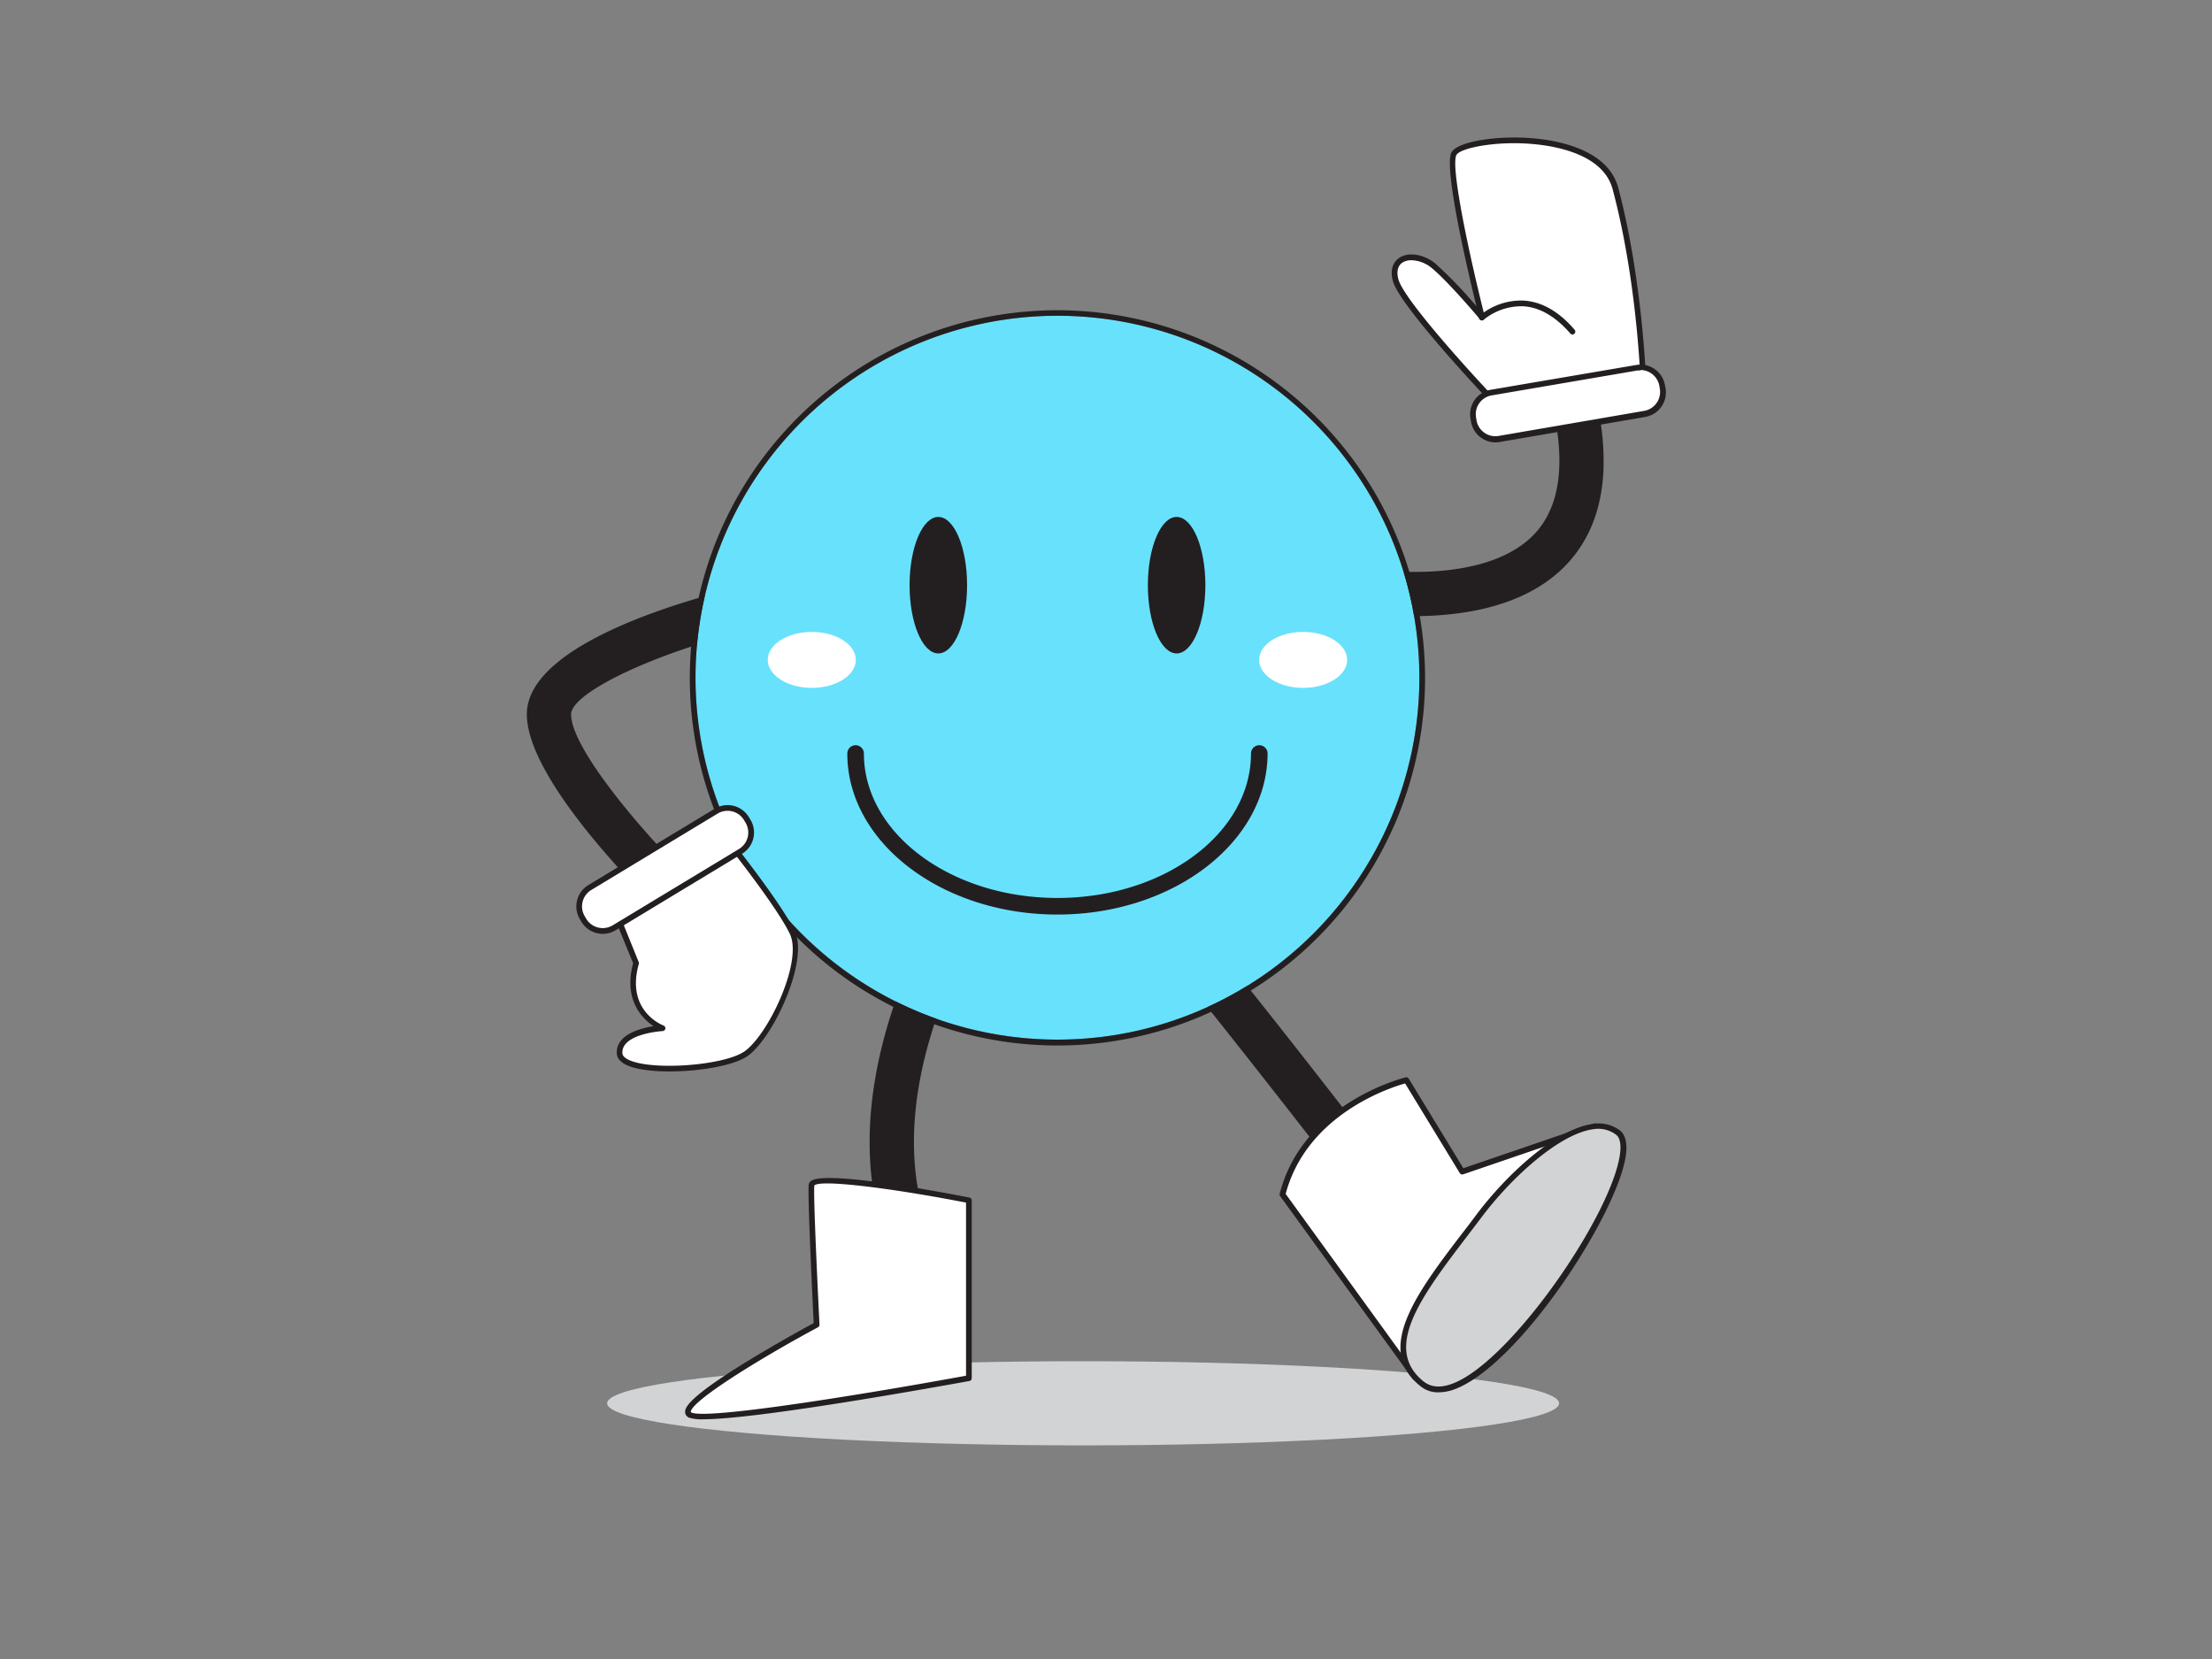 <svg id="_280_smiley_face_flatline" data-name="#280_smiley_face_flatline" xmlns="http://www.w3.org/2000/svg" viewBox="0 0 400 300"><rect x="0" y="0" width="400" height="300" fill="#808080" stroke="none"/><ellipse cx="195.86" cy="253.76" rx="86.08" ry="7.61" fill="#d1d3d4"/><path d="M248.84,218.6a4,4,0,0,1-3.19-1.57c-8.62-11.3-30.88-39.65-33.25-42.15a4,4,0,0,1,4.89-6.31c2.37,1.62,34.41,43.19,34.72,43.61a4,4,0,0,1-3.17,6.42Zm-36.39-43.68a2.66,2.66,0,0,0,.32.25A3.92,3.92,0,0,1,212.45,174.92Z" fill="#231f20"/><path d="M255.51,111.42a78.81,78.81,0,0,1-16.21-1.7,4,4,0,1,1,1.8-7.8h0a72.78,72.78,0,0,0,14.87,1.5c7,0,16.38-1.29,21.64-7s5.8-15.46,1.51-28.85a4,4,0,1,1,7.62-2.44c5.23,16.33,4.14,28.69-3.25,36.72C276.4,109.54,265,111.42,255.51,111.42Z" fill="#231f20"/><path d="M122.71,166.48a4,4,0,0,1-2.78-1.13c-4.12-4-24.66-24.42-24.66-36.18,0-12.82,29.4-20.85,38.42-23a4,4,0,1,1,1.86,7.78c-16.89,4-32.28,11.3-32.28,15.22,0,6.18,13,21.52,22.21,30.43a4,4,0,0,1-2.77,6.88Z" fill="#231f20"/><path d="M163.06,224.25a4,4,0,0,1-3.85-2.93c-6.21-22.33,4.08-44.55,7.47-51.85.27-.59.57-1.23.71-1.56a4,4,0,0,1,7.88.5c.12,1.28-.24,2.07-1.33,4.42-3.08,6.64-12.45,26.85-7,46.35a4,4,0,0,1-3.86,5.07Zm4.25-55.08h0Zm0,0Z" fill="#231f20"/><circle cx="191.22" cy="122.54" r="65.45" fill="#68e1fd"/><path d="M191.22,57.1a65.45,65.45,0,1,1-65.45,65.44A65.44,65.44,0,0,1,191.22,57.1m0-1a66.48,66.48,0,1,0,66.48,66.48,66.56,66.56,0,0,0-66.48-66.48Z" fill="#231f20"/><ellipse cx="169.68" cy="105.82" rx="5.2" ry="12.34" fill="#231f20"/><ellipse cx="212.77" cy="105.82" rx="5.2" ry="12.34" fill="#231f20"/><path d="M191.22,165.38c-20.93,0-38-13.07-38-29.12a1.5,1.5,0,0,1,3,0c0,14.4,15.69,26.12,35,26.12s35-11.72,35-26.12a1.5,1.5,0,0,1,3,0C229.18,152.31,212.15,165.38,191.22,165.38Z" fill="#231f20"/><path d="M270.74,73.27s-17.23-18.1-18.38-22.63S256,45.48,259.15,48,268,57.4,268,57.4s-6.67-26.4-5.09-29.55,26.21-5.09,29.22,6.3a180,180,0,0,1,5,34.57Z" fill="#fff"/><path d="M270.74,73.78a.47.47,0,0,1-.37-.16c-.71-.74-17.34-18.25-18.51-22.86-.64-2.54.49-3.7,1.22-4.17,1.67-1.06,4.36-.62,6.4,1a80.16,80.16,0,0,1,7.5,7.78c-1.62-6.62-5.93-25-4.52-27.79,1-2,8.51-3.22,15.42-2.51,4.76.5,13,2.31,14.76,8.91,4.37,16.52,5,34.5,5,34.68a.52.52,0,0,1-.42.53l-26.42,4.55ZM255.22,47.06a3,3,0,0,0-1.58.4c-.87.56-1.14,1.61-.78,3,.87,3.44,12.08,15.91,18.06,22.2l25.7-4.42c-.13-2.88-1-19.05-5-34-1.58-6-9.37-7.67-13.86-8.14-7-.73-13.75.65-14.4,1.94-1.1,2.19,2.47,18.66,5.13,29.19a.52.52,0,0,1-.27.59.54.54,0,0,1-.63-.13c-.06-.07-5.73-6.82-8.78-9.3A6,6,0,0,0,255.22,47.06Z" fill="#231f20"/><rect x="266.2" y="68.66" width="34.67" height="8.51" rx="3.99" transform="translate(-8.26 49.19) rotate(-9.77)" fill="#fff"/><path d="M270.42,80A4.51,4.51,0,0,1,266,76.21l-.09-.53a4.5,4.5,0,0,1,3.67-5.2L295.88,66a4.49,4.49,0,0,1,5.2,3.67l.1.53a4.5,4.5,0,0,1-3.68,5.2l-26.31,4.53A5.12,5.12,0,0,1,270.42,80Zm26.23-13a3.92,3.92,0,0,0-.59,0L269.75,71.5a3.45,3.45,0,0,0-2.83,4L267,76a3.46,3.46,0,0,0,4,2.83l26.32-4.53h0a3.48,3.48,0,0,0,2.83-4l-.09-.53A3.48,3.48,0,0,0,296.65,66.91Z" fill="#231f20"/><path d="M284.35,60.49a.51.51,0,0,1-.39-.19c-2.61-3-5.45-4.71-8.42-4.91a10.8,10.8,0,0,0-7.19,2.39.52.52,0,1,1-.69-.77,11.62,11.62,0,0,1,7.93-2.65c3.27.22,6.35,2,9.15,5.27a.51.51,0,0,1-.06.73A.46.46,0,0,1,284.35,60.49Z" fill="#231f20"/><path d="M131.35,151.65s9.41,11.71,11.94,17-3.9,18.6-8.27,21.82-22.74,4.13-23,0,7.78-4.58,7.78-4.58-7.32-2.77-4.79-11.73L110,161.77Z" fill="#fff"/><path d="M121.08,193.75c-3.19,0-6.09-.36-7.78-1.16-1.12-.53-1.72-1.23-1.76-2.09-.08-1.36.58-3.22,4.16-4.36a18.31,18.31,0,0,1,2.47-.58c-2.08-1.4-5.46-4.8-3.68-11.37l-5-12.22a.5.5,0,0,1,.25-.66l21.37-10.13a.52.52,0,0,1,.62.14c.38.48,9.48,11.83,12,17.1s-3.75,19-8.43,22.46C132.9,192.67,126.57,193.75,121.08,193.75ZM110.65,162,115.51,174a.5.5,0,0,1,0,.34c-2.37,8.41,4.2,11,4.48,11.11a.53.53,0,0,1,.33.56.53.53,0,0,1-.48.44c-.08,0-7.49.46-7.29,4,0,.45.42.86,1.17,1.22,4.29,2,17.42,1,21-1.61,4.34-3.2,10.47-16.24,8.11-21.18-2.25-4.69-10.11-14.67-11.63-16.58Z" fill="#231f20"/><rect x="102.91" y="152.97" width="34.67" height="8.51" rx="3.99" transform="translate(-64 84.89) rotate(-31.16)" fill="#fff"/><path d="M109,168.87a5,5,0,0,1-1.08-.13,4.49,4.49,0,0,1-2.78-2.05l-.28-.46a4.52,4.52,0,0,1,1.53-6.18l22.85-13.81a4.5,4.5,0,0,1,6.18,1.52l.28.46a4.49,4.49,0,0,1-1.53,6.18l-22.85,13.82A4.47,4.47,0,0,1,109,168.87Zm22.56-22.25a3.48,3.48,0,0,0-1.79.5l-22.85,13.82a3.47,3.47,0,0,0-1.17,4.76l.27.46a3.48,3.48,0,0,0,4.77,1.17l22.85-13.81h0a3.48,3.48,0,0,0,1.17-4.77l-.27-.45a3.46,3.46,0,0,0-3-1.68Z" fill="#231f20"/><path d="M175.21,217s-28.22-5.51-28.45-2.75.92,25.27.92,25.27-27,14.5-22.85,16.34,50.38-6.7,50.38-6.7Z" fill="#fff"/><path d="M127.17,256.65a7.38,7.38,0,0,1-2.55-.29,1.11,1.11,0,0,1-.73-1c0-.63-.09-2.31,11.84-9.56,5.05-3.07,10.16-5.87,11.41-6.55-.14-2.89-1.11-22.41-.9-25a1,1,0,0,1,.41-.69c2.61-2,24.33,2.14,28.66,3a.51.51,0,0,1,.41.5v32.16a.51.51,0,0,1-.42.51C171.06,250.48,137.33,256.65,127.17,256.65ZM149.59,214c-1.29,0-2.12.12-2.34.39-.2,2.63.93,24.91.94,25.14a.5.5,0,0,1-.27.48c-11.36,6.11-23.07,13.51-23,15.32,0,0,0,.06.12.1,3.24,1.44,36.53-4.24,49.65-6.66v-31.3C164.72,215.52,154.2,214,149.59,214Z" fill="#231f20"/><path d="M254.33,195.33s-18.21,4.26-22.4,20.67l24,33.08,32.55-45.43-24,8.22Z" fill="#fff"/><path d="M255.91,249.59a.5.5,0,0,1-.42-.21l-24-33.08a.5.5,0,0,1-.08-.43c4.21-16.52,22.6-21,22.78-21.05a.52.52,0,0,1,.56.24l9.87,16.19,23.65-8.09a.52.52,0,0,1,.58.18.51.51,0,0,1,0,.61l-32.55,45.43a.54.54,0,0,1-.42.21ZM232.49,215.9l23.41,32.3,31.2-43.54-22.52,7.7a.53.53,0,0,1-.6-.22l-9.89-16.22C251.55,196.63,236.33,201.43,232.49,215.9Z" fill="#231f20"/><path d="M257.24,250.31c-8.89-7,.87-18.05,10.2-30.44,6.7-8.91,19.12-19.79,25.13-15.08C299.48,210.2,267.79,258.58,257.24,250.31Z" fill="#d1d3d4"/><path d="M260.08,251.78a5,5,0,0,1-3.16-1.07h0c-8.53-6.69-.63-17.06,7.74-28,.78-1,1.58-2.06,2.36-3.11,5.47-7.27,14.36-15.48,21-16.35a6.39,6.39,0,0,1,4.92,1.17c1,.8,1.37,2.33,1.06,4.55-1.49,10.45-18.9,37.41-30.69,42.15A8.65,8.65,0,0,1,260.08,251.78Zm-2.52-1.88c1.32,1,3.11,1.11,5.32.22,10.56-4.24,28.49-30.37,30.05-41.33.18-1.26.2-2.9-.68-3.59a5.37,5.37,0,0,0-4.15-1c-6,.79-14.74,8.62-20.25,16l-2.37,3.12c-8.4,11-15.65,20.54-7.92,26.6Z" fill="#231f20"/><ellipse cx="146.8" cy="119.33" rx="7.96" ry="5.06" fill="#fff"/><ellipse cx="235.65" cy="119.33" rx="7.96" ry="5.06" fill="#fff"/></svg>